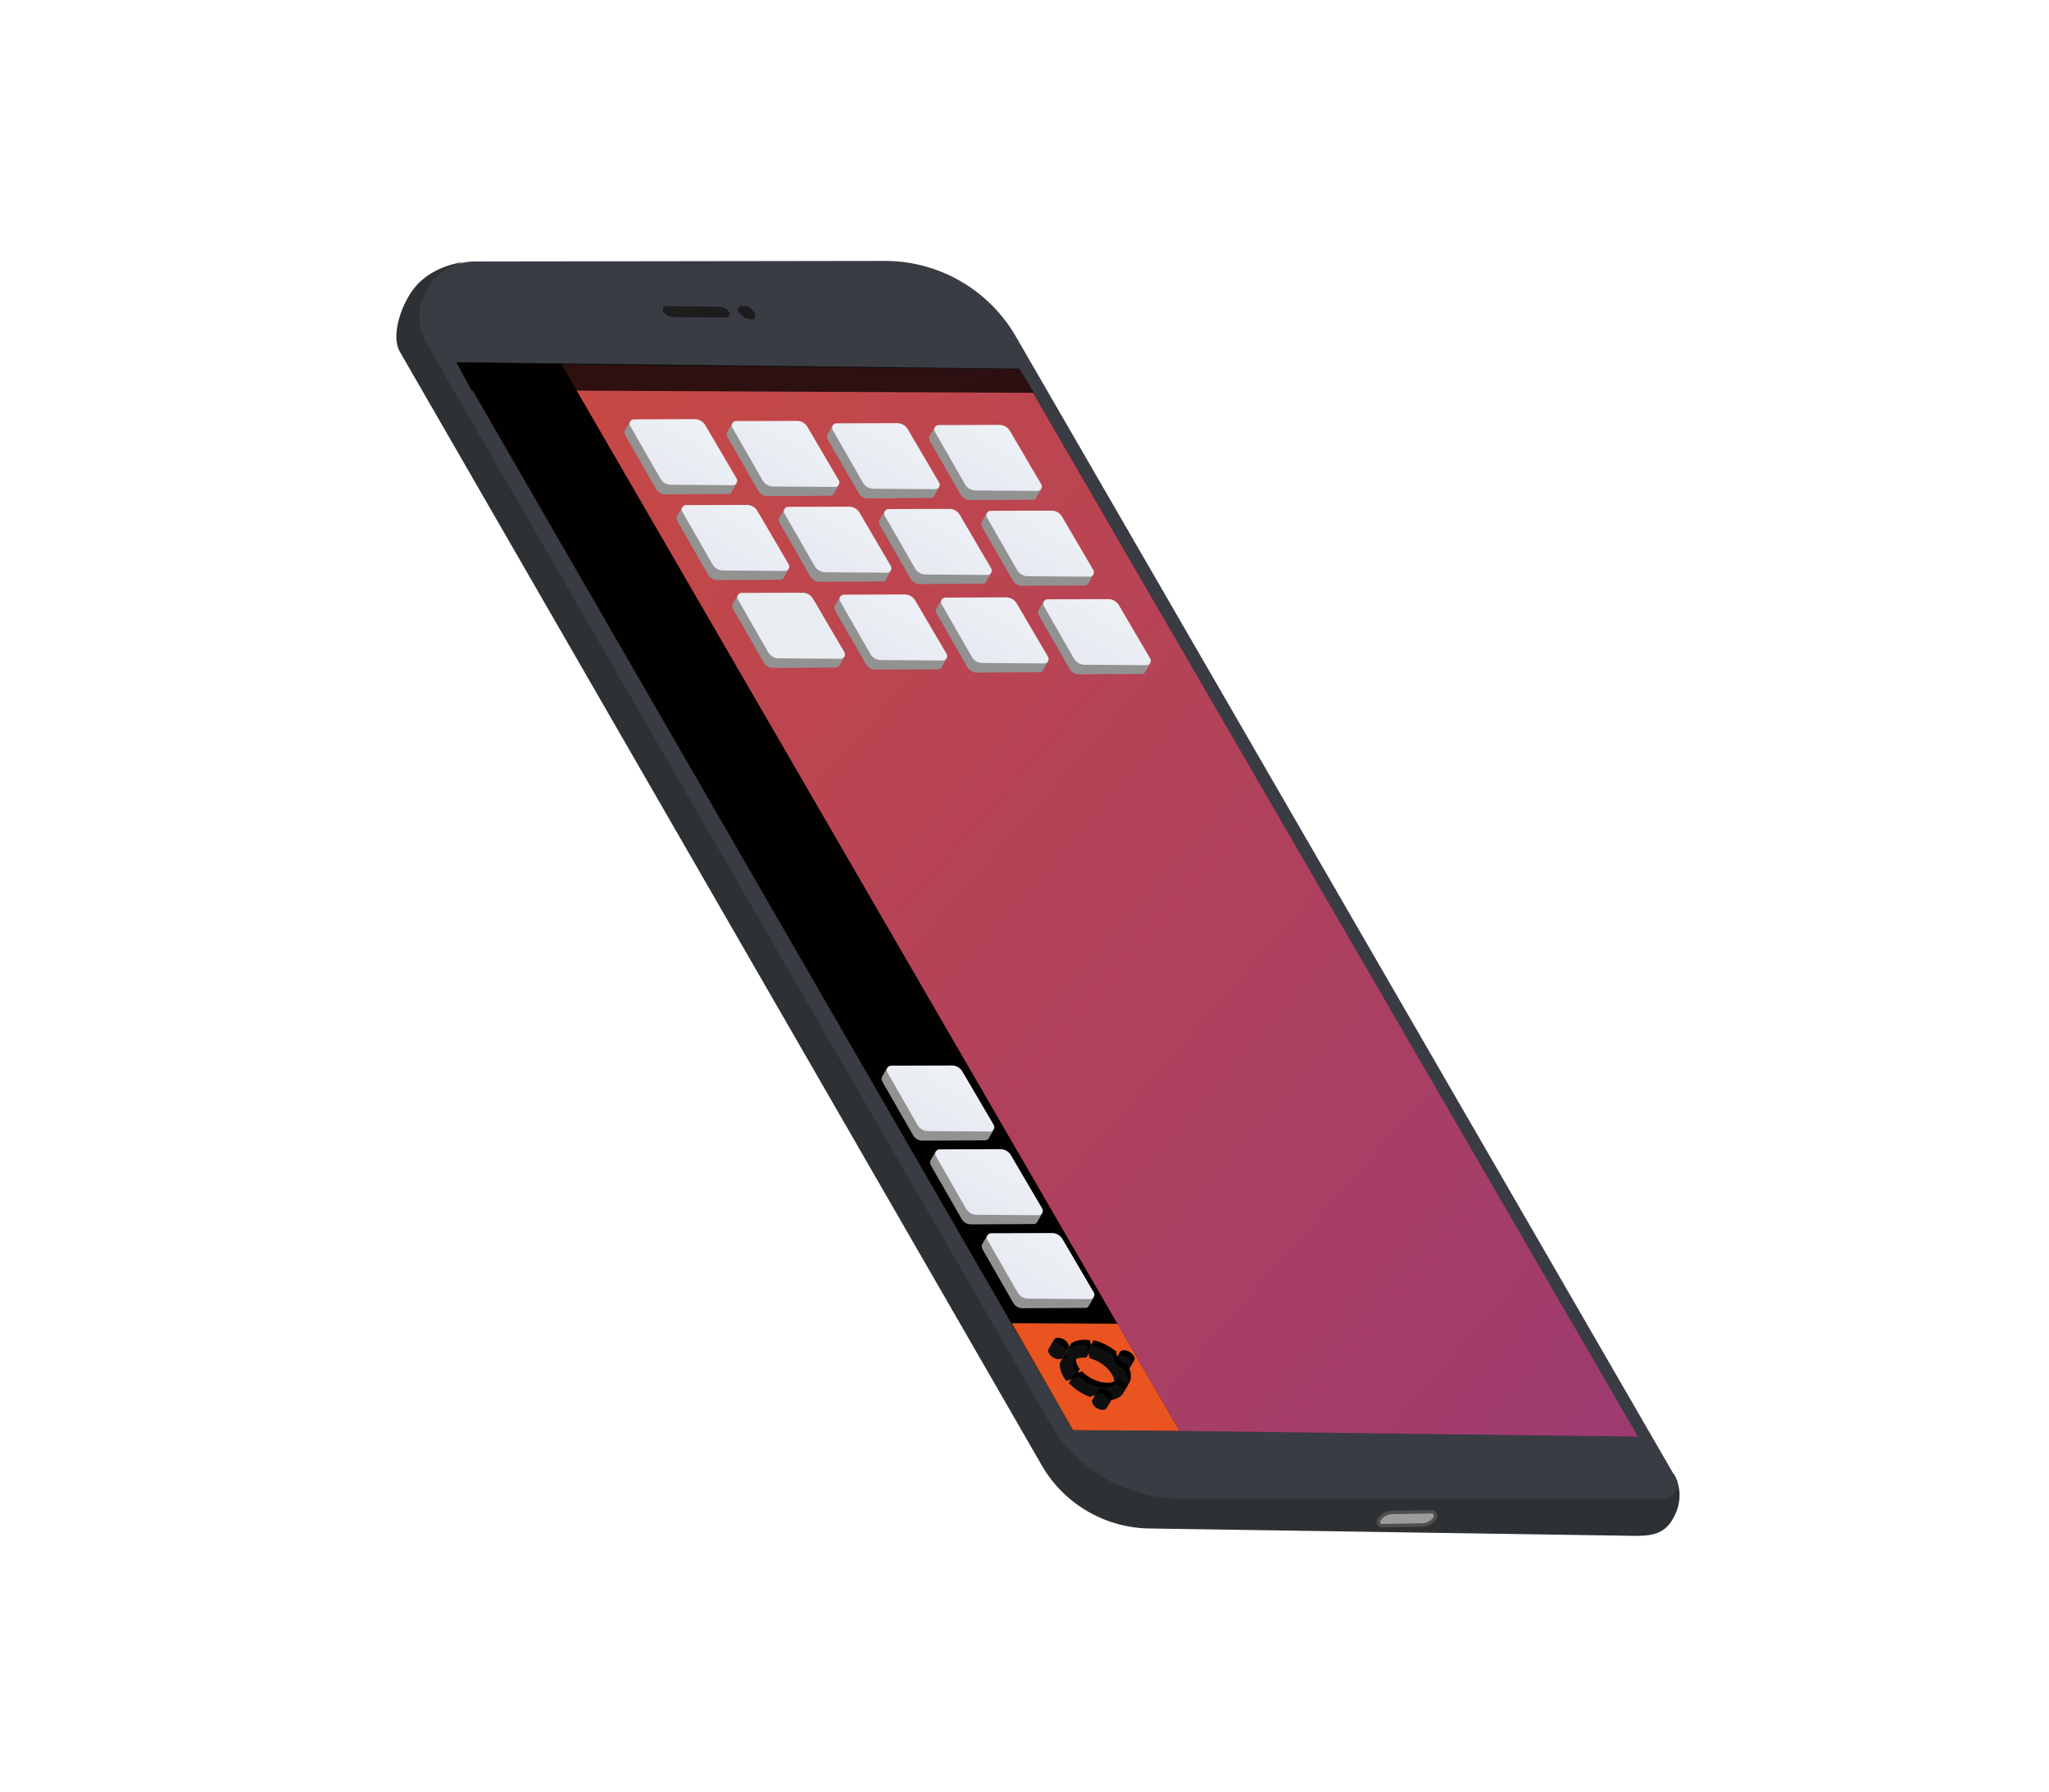 <svg xmlns="http://www.w3.org/2000/svg" xmlns:xlink="http://www.w3.org/1999/xlink" width="358" height="313"><defs><filter id="f" width="342.9%" height="364.5%" x="-121.4%" y="-170%" filterUnits="objectBoundingBox"><feOffset dy="-1" in="SourceAlpha" result="shadowOffsetOuter1"/><feGaussianBlur in="shadowOffsetOuter1" result="shadowBlurOuter1" stdDeviation="1"/><feColorMatrix in="shadowBlurOuter1" values="0 0 0 0 0 0 0 0 0 0 0 0 0 0 0 0 0 0 0.214 0"/></filter><filter id="h" width="342.9%" height="364.5%" x="-121.4%" y="-170%" filterUnits="objectBoundingBox"><feOffset dy="-1" in="SourceAlpha" result="shadowOffsetOuter1"/><feGaussianBlur in="shadowOffsetOuter1" result="shadowBlurOuter1" stdDeviation="1"/><feColorMatrix in="shadowBlurOuter1" values="0 0 0 0 0 0 0 0 0 0 0 0 0 0 0 0 0 0 0.214 0"/></filter><filter id="j" width="294.3%" height="197%" x="-97.1%" y="-62.3%" filterUnits="objectBoundingBox"><feOffset dy="-1" in="SourceAlpha" result="shadowOffsetOuter1"/><feGaussianBlur in="shadowOffsetOuter1" result="shadowBlurOuter1" stdDeviation="1"/><feColorMatrix in="shadowBlurOuter1" values="0 0 0 0 0 0 0 0 0 0 0 0 0 0 0 0 0 0 0.214 0"/></filter><filter id="l" width="176.7%" height="253.1%" x="-38.3%" y="-98.4%" filterUnits="objectBoundingBox"><feOffset dy="-1" in="SourceAlpha" result="shadowOffsetOuter1"/><feGaussianBlur in="shadowOffsetOuter1" result="shadowBlurOuter1" stdDeviation="1"/><feColorMatrix in="shadowBlurOuter1" values="0 0 0 0 0 0 0 0 0 0 0 0 0 0 0 0 0 0 0.214 0"/></filter><filter id="n" width="176.7%" height="261.6%" x="-38.3%" y="-103.9%" filterUnits="objectBoundingBox"><feOffset dy="-1" in="SourceAlpha" result="shadowOffsetOuter1"/><feGaussianBlur in="shadowOffsetOuter1" result="shadowBlurOuter1" stdDeviation="1"/><feColorMatrix in="shadowBlurOuter1" values="0 0 0 0 0 0 0 0 0 0 0 0 0 0 0 0 0 0 0.214 0"/></filter><filter id="p" width="342.9%" height="364.5%" x="-121.4%" y="-170%" filterUnits="objectBoundingBox"><feOffset dy="-1" in="SourceAlpha" result="shadowOffsetOuter1"/><feGaussianBlur in="shadowOffsetOuter1" result="shadowBlurOuter1" stdDeviation="1"/><feColorMatrix in="shadowBlurOuter1" values="0 0 0 0 0 0 0 0 0 0 0 0 0 0 0 0 0 0 0.214 0"/></filter><path id="d" d="M209.444 152.433c.49.165.751.473.718.781a.492.492 0 0 1 0 .105.491.491 0 0 1-.004.137c.007.045.009.09.004.136a.492.492 0 0 1 0 .105.491.491 0 0 1-.004.137c.007.045.009.09.004.136a.491.491 0 0 1 0 .105c.017.16-.043.324-.19.473-.398.402-1.28.54-1.969.307-.49-.165-.75-.473-.718-.78a.49.49 0 0 1 0-.106.49.49 0 0 1 .005-.136.497.497 0 0 1-.005-.137.49.49 0 0 1 0-.105.49.49 0 0 1 .005-.136.497.497 0 0 1-.005-.137.49.49 0 0 1 0-.105c-.017-.16.044-.323.19-.472.399-.402 1.28-.54 1.97-.308Z"/><path id="g" d="M197.675 156.171c.796 0 1.441.395 1.441.882a.55.55 0 0 1-.003.055.556.556 0 0 1 0 .11.55.55 0 0 1 0 .111.55.55 0 0 1 0 .11.556.556 0 0 1 0 .11.55.55 0 0 1 0 .111.55.55 0 0 1 0 .11.556.556 0 0 1 0 .11.55.55 0 0 1 .003.056c0 .487-.645.882-1.44.882-.797 0-1.442-.395-1.442-.882 0-.019 0-.037.003-.055a.55.55 0 0 1 0-.11.544.544 0 0 1 0-.111.55.55 0 0 1 0-.11.55.55 0 0 1 0-.11.544.544 0 0 1 0-.11.55.55 0 0 1 0-.111.55.55 0 0 1 0-.11.544.544 0 0 1-.003-.056c0-.487.645-.882 1.441-.882"/><path id="i" d="m201.677 154.005 1.042 1.075c-.025.01-.05.022-.074.033l.074.076-.074.033.074.077a.98.98 0 0 0-.074.033l.074.076c-.025.01-.05.022-.074.033l.074.076-.074.033.074.077c-.025.01-.05.022-.074.033l.074.076c-.025.01-.05.022-.074.033l.074.077-.074.032.074.077c-.886.384-1.519.975-1.71 1.66.188.672.8 1.254 1.661 1.638l.049.021-.074.077.037.016.037.017-.074.076.037.017.037.016-.074.077.074.033-.074.076.037.017.037.016-.074.076.037.017.037.016-.074.077.074.033-.074.076.037.017.037.016-.074.077.037.016.037.016-1.042 1.075c-1.248-.513-2.176-1.297-2.56-2.216l.038-.02a2.761 2.761 0 0 1-.039-.09l.04-.02a2.76 2.76 0 0 1-.04-.089l.04-.02a2.698 2.698 0 0 1-.04-.09l.04-.02a2.762 2.762 0 0 1-.04-.089l.04-.02a2.761 2.761 0 0 1-.04-.089l.04-.02a2.699 2.699 0 0 1-.04-.09l.04-.02a2.762 2.762 0 0 1-.04-.089l.04-.02a2.762 2.762 0 0 1-.04-.09c.27-.135.482-.313.608-.517-.126-.205-.338-.383-.608-.519l.04-.089a2.1 2.1 0 0 0-.04-.02l.04-.09a2.1 2.1 0 0 0-.04-.02l.04-.089a2.102 2.102 0 0 0-.04-.02l.04-.089a2.095 2.095 0 0 0-.04-.02l.04-.09a2.1 2.1 0 0 0-.04-.02l.04-.089a2.102 2.102 0 0 0-.04-.02l.04-.09a2.1 2.1 0 0 0-.04-.02l.04-.088a2.095 2.095 0 0 0-.04-.02c.38-.904 1.283-1.677 2.499-2.19z"/><path id="k" d="M205.163 153.284a10.31 10.31 0 0 1 1.575.138c.095.354.443.68.997.872a3.14 3.14 0 0 0 1.028.166l.062-.001c.2-.004.399-.026.588-.064l.07-.016.053.032c1.031.626 1.707 1.465 1.824 2.4l.006.046h-.014l.007.055.007.054h-.014l.007.054.007.055h-.023c.007.039.012.078.017.116l.006.047h-.014l.007.055.007.054h-.014l.007.054.007.055h-.023c.007.039.012.077.017.116l.006.047h-.014l.007.055.007.054h-.014l.007.054.007.055-2.078.018c-.192-1.312-2.017-2.34-4.242-2.34a6.7 6.7 0 0 0-1.716.217l-.078.021-1.013-1.095.079-.023-.08-.085.08-.024-.08-.085.12-.034-.12-.13.08-.023-.08-.085.08-.024-.08-.085.12-.034-.12-.13.08-.023-.08-.085.08-.024-.08-.085a9.832 9.832 0 0 1 2.704-.395h.22Z"/><path id="m" d="m209.288 157.374 2.078.018a2.22 2.22 0 0 1-.014.106h.014a2.22 2.22 0 0 1-.014.105h.014a2.22 2.22 0 0 1-.014.106h.014a2.22 2.22 0 0 1-.014.106h.014a2.22 2.22 0 0 1-.014.105h.014a2.22 2.22 0 0 1-.014.106h.014a2.22 2.22 0 0 1-.014.105h.014a2.22 2.22 0 0 1-.014.106h.014c-.102.94-.804 1.784-1.882 2.405a3.36 3.36 0 0 0-1.749.082c-.554.188-.902.504-.997.847a10.63 10.63 0 0 1-1.692.135c-.973 0-1.896-.13-2.72-.36l-.087-.024.079-.083-.08-.023.08-.083-.08-.023.08-.083-.08-.022.08-.083-.08-.023.08-.083-.08-.023.08-.083-.08-.022.08-.083-.08-.023.08-.083-.08-.022 1.014-1.063.078.02a6.862 6.862 0 0 0 1.62.211h.162c2.173-.019 3.95-.99 4.17-2.233z"/><path id="o" d="M209.972 160.483a.671.671 0 0 1 .19.52.596.596 0 0 1 .001.098.394.394 0 0 1 .002.04l-.003-.023a.593.593 0 0 1 .002.097l-.002-.024a.596.596 0 0 1 0 .116.594.594 0 0 1-.002.13.605.605 0 0 1 .002.132.596.596 0 0 1 0 .116c.033.34-.228.678-.718.859-.69.255-1.57.104-1.968-.338a.67.67 0 0 1-.19-.52.592.592 0 0 1 0-.115.593.593 0 0 1 .001-.13.613.613 0 0 1-.002-.133.591.591 0 0 1-.001-.097.47.47 0 0 1-.001-.052l.002.034a.592.592 0 0 1-.001-.094l.001.02a.592.592 0 0 1 0-.115c-.033-.34.228-.677.719-.859.688-.255 1.57-.103 1.968.338"/><linearGradient id="b" x1="-72.433%" x2="142.613%" y1="34.435%" y2="59.988%"><stop offset="0%" stop-color="#E95420"/><stop offset="100%" stop-color="#8B3583"/></linearGradient><linearGradient id="c" x1="50%" x2="50%" y1="100%" y2="0%"><stop offset="0%" stop-color="#E6E9F0"/><stop offset="100%" stop-color="#EEF1F5"/></linearGradient><radialGradient id="a" cx="-72.433%" cy="2.36%" r="384.259%" fx="-72.433%" fy="2.36%" gradientTransform="matrix(.56 .204 -.116 .979 -.316 .148)"><stop offset="0%"/><stop offset="100%" stop-color="#8B3583"/></radialGradient></defs><g fill="none" fill-rule="evenodd"><path fill="#2E3134" d="M80.733 45.792c-.914.632-5.986 1.53-5.926 8.62l112.899 194.88a18.96 18.96 0 0 0 15.787 9.445l85.564 2.792c1.366-.322 2.272-.757 2.719-1.306.447-.548.663-1.49.648-2.827 1.474 2.631 1.326 5.526-.243 8.109-1.574 2.58-3.794 2.83-7.03 2.778l-84.353-1.281a22.08 22.08 0 0 1-18.793-11.05A5500540.038 5500540.038 0 0 0 69.885 61.484c-1.806-3.13.593-9.508 3.418-12.178 1.883-1.78 4.36-2.951 7.43-3.513Z"/><path fill="#393D43" d="m82.904 45.678 71.684-.1a26.4 26.4 0 0 1 22.89 13.184l115.326 199.414a2.4 2.4 0 0 1-2.077 3.601l-84.387.002a26.4 26.4 0 0 1-22.862-13.196L74.605 60.08a9.6 9.6 0 0 1 8.3-14.402Z"/><path fill="url(#a)" d="m20.656 60.524 85.724-48.252L293.03 119.71l-86.008 48.252z" transform="rotate(30 44.708 172.517)"/><path fill="url(#b)" d="M106.221 12.272 293.03 119.71l-86.008 48.252-41.765-24.263-144.6-83.175z" transform="rotate(30 44.708 172.517)"/><path fill="#1D1D1D" d="M127.416 54.534a.622.622 0 0 1-.537.947l-9.28-.091a2.025 2.025 0 0 1-1.708-.97.622.622 0 0 1 .537-.946l9.28.091a2.025 2.025 0 0 1 1.708.97Zm3.54-.798c.805.464 1.19 1.304.942 1.732-.247.428-1.1.4-1.904-.065-.804-.464-1.255-1.188-1.008-1.616.247-.429 1.167-.515 1.97-.051"/><path fill="#9C9C9C" stroke="#4F4F4F" stroke-width=".6" d="M250.191 264.077a.651.651 0 0 1 .465.184c.202.577.171.693.112.796a2.677 2.677 0 0 1-2.272 1.338l-6.997.122a.651.651 0 0 1-.577-.98 2.677 2.677 0 0 1 2.272-1.338Z"/><path fill="#929292" d="m110.223 73.387-1.042 1.806c-.12.238-.094.524.078.857.172.333.372.687.6 1.061l4.626 8.065c.215.424.489.733.822.927.332.194.73.275 1.19.245l9.286-.043a22.677 22.677 0 0 1 1.316-.006c.265.01.48-.063.646-.22l.994-1.722c-.08.087-.272.132-.574.132l-10.746.027a2.15 2.15 0 0 1-1.874-1.087l-5.315-9.338c-.141-.249-.143-.483-.007-.704"/><path fill="url(#c)" d="m11.706 26.039 9.39 5.33a.777.777 0 0 1 0 1.352l-9.39 5.33a2.137 2.137 0 0 1-2.129-.011l-9.16-5.323a.777.777 0 0 1 0-1.344l9.16-5.323a2.137 2.137 0 0 1 2.13-.011Z" transform="rotate(30 -22.543 258.258)"/><path fill="#929292" d="m128.075 73.69-1.042 1.807c-.12.238-.094.523.078.857.172.333.372.687.6 1.061l4.626 8.065c.215.424.489.733.822.927.332.194.73.275 1.19.245l9.286-.043a22.677 22.677 0 0 1 1.316-.007c.265.011.48-.062.646-.22l.994-1.721c-.08.087-.272.131-.574.132l-10.746.027a2.15 2.15 0 0 1-1.874-1.087l-5.315-9.338c-.141-.249-.143-.484-.007-.704Z"/><path fill="url(#c)" d="m27.318 17.376 9.39 5.33a.777.777 0 0 1 0 1.352l-9.39 5.33a2.137 2.137 0 0 1-2.128-.01l-9.16-5.324a.777.777 0 0 1 0-1.344l9.16-5.323a2.137 2.137 0 0 1 2.128-.01Z" transform="rotate(30 -22.543 258.258)"/><path fill="#929292" d="m145.599 74.083-1.043 1.806c-.12.238-.093.524.078.857.172.333.373.687.601 1.061l4.626 8.065c.215.424.489.733.821.927.333.194.73.276 1.191.245l9.285-.043a22.677 22.677 0 0 1 1.317-.006c.265.01.48-.063.646-.22l.994-1.722c-.08.088-.272.132-.575.132l-10.745.027a2.15 2.15 0 0 1-1.875-1.086l-5.315-9.339c-.14-.249-.143-.483-.006-.704"/><path fill="url(#c)" d="m42.69 8.954 9.39 5.33a.777.777 0 0 1 0 1.352l-9.39 5.33a2.137 2.137 0 0 1-2.128-.011l-9.16-5.323a.777.777 0 0 1 0-1.344l9.16-5.323a2.137 2.137 0 0 1 2.128-.011" transform="rotate(30 -22.543 258.258)"/><path fill="#929292" d="m163.45 74.387-1.042 1.806c-.12.238-.093.524.078.857.172.333.373.687.601 1.061l4.626 8.065c.215.424.489.733.821.927.333.194.73.275 1.191.245l9.285-.043a22.677 22.677 0 0 1 1.317-.006c.265.01.48-.063.646-.22l.994-1.722c-.08.087-.272.132-.575.132l-10.745.027a2.15 2.15 0 0 1-1.875-1.086c-3.41-5.991-5.182-9.104-5.315-9.34-.14-.248-.143-.482-.006-.703Z"/><path fill="url(#c)" d="m58.303.291 9.39 5.33a.777.777 0 0 1 0 1.352l-9.39 5.33a2.137 2.137 0 0 1-2.129-.01l-9.16-5.324a.777.777 0 0 1 0-1.344l9.16-5.323a2.137 2.137 0 0 1 2.129-.01Z" transform="rotate(30 -22.543 258.258)"/><path fill="#929292" d="m119.325 88.367-1.043 1.806c-.12.238-.094.523.078.857.172.333.373.687.601 1.061l4.626 8.064c.215.425.489.734.821.928.333.193.73.275 1.191.245l9.285-.043a22.677 22.677 0 0 1 1.317-.007c.265.011.48-.062.646-.22l.994-1.721c-.08.087-.272.131-.575.132l-10.746.027a2.15 2.15 0 0 1-1.874-1.087l-5.315-9.338c-.14-.249-.143-.484-.006-.704"/><path fill="url(#c)" d="m27.078 34.461 9.39 5.33a.777.777 0 0 1 0 1.352l-9.39 5.33a2.137 2.137 0 0 1-2.129-.01l-9.16-5.324a.777.777 0 0 1 0-1.344l9.16-5.323a2.137 2.137 0 0 1 2.13-.01Z" transform="rotate(30 -22.543 258.258)"/><path fill="#929292" d="m137.177 88.67-1.043 1.807c-.12.238-.094.523.078.857.172.333.373.687.601 1.061l4.626 8.064c.215.425.489.734.821.928.333.193.73.275 1.191.245l9.285-.044a22.677 22.677 0 0 1 1.317-.006c.265.011.48-.062.646-.22l.994-1.721c-.08.087-.272.131-.575.132l-10.746.027a2.15 2.15 0 0 1-1.874-1.087l-5.315-9.338c-.14-.25-.143-.484-.006-.704Z"/><path fill="url(#c)" d="m42.69 25.798 9.39 5.33a.777.777 0 0 1 0 1.352l-9.39 5.33a2.137 2.137 0 0 1-2.128-.01l-9.16-5.324a.777.777 0 0 1 0-1.344l9.16-5.323a2.137 2.137 0 0 1 2.128-.01Z" transform="rotate(30 -22.543 258.258)"/><path fill="#929292" d="m154.7 89.063-1.042 1.806c-.12.238-.094.524.078.857.172.333.372.687.601 1.061l4.625 8.065c.215.424.49.733.822.927.332.194.73.275 1.19.245l9.286-.043a22.677 22.677 0 0 1 1.317-.007c.265.011.48-.062.645-.22l.995-1.721c-.081.087-.273.132-.575.132l-10.746.027a2.15 2.15 0 0 1-1.874-1.087l-5.315-9.338c-.14-.249-.143-.483-.007-.704"/><path fill="url(#c)" d="m58.062 17.376 9.39 5.33a.777.777 0 0 1 0 1.352l-9.39 5.33a2.137 2.137 0 0 1-2.128-.01l-9.16-5.324a.777.777 0 0 1 0-1.344l9.16-5.323a2.137 2.137 0 0 1 2.128-.01Z" transform="rotate(30 -22.543 258.258)"/><path fill="#929292" d="m172.552 89.367-1.042 1.806c-.12.238-.094.523.078.857.172.333.372.687.601 1.061l4.625 8.064c.215.425.49.734.822.928.332.193.73.275 1.19.245l9.286-.043a22.677 22.677 0 0 1 1.317-.007c.265.011.48-.062.645-.22l.995-1.721c-.081.087-.273.131-.575.132l-10.746.027a2.15 2.15 0 0 1-1.874-1.087l-5.315-9.338c-.14-.249-.143-.484-.007-.704"/><path fill="url(#c)" d="m73.675 8.713 9.39 5.33a.777.777 0 0 1 0 1.352l-9.39 5.33a2.137 2.137 0 0 1-2.129-.01l-9.16-5.324a.777.777 0 0 1 0-1.344l9.16-5.323a2.137 2.137 0 0 1 2.129-.01Z" transform="rotate(30 -22.543 258.258)"/><path fill="#929292" d="m129.05 103.707-1.042 1.806c-.12.238-.094.524.078.857.172.333.372.687.6 1.061l4.626 8.065c.215.424.489.733.822.927.332.194.73.275 1.19.245l9.286-.043a22.677 22.677 0 0 1 1.316-.007c.266.011.48-.062.646-.22l.994-1.721c-.08.087-.272.131-.574.132l-10.746.027a2.15 2.15 0 0 1-1.874-1.087l-5.315-9.338c-.141-.249-.143-.484-.007-.704"/><path fill="#EAEDF2" d="m142.054 104.595 5.467 9.31a.777.777 0 0 1-.676 1.171l-10.797-.079a2.137 2.137 0 0 1-1.838-1.073l-5.271-9.19a.777.777 0 0 1 .672-1.165l10.594-.03c.76-.001 1.465.4 1.85 1.056Z"/><path fill="#929292" d="m146.902 104.01-1.042 1.807c-.12.238-.094.523.078.857.172.333.372.687.6 1.061l4.626 8.064c.215.425.489.734.822.928.332.193.73.275 1.19.245l9.286-.043a22.677 22.677 0 0 1 1.316-.007c.266.011.48-.062.646-.22l.994-1.721c-.08.087-.272.131-.574.132l-10.746.027a2.15 2.15 0 0 1-1.874-1.087l-5.315-9.338c-.141-.249-.143-.484-.007-.704Z"/><path fill="url(#c)" d="m58.783 34.22 9.39 5.33a.777.777 0 0 1 0 1.352l-9.39 5.33a2.137 2.137 0 0 1-2.129-.01l-9.16-5.324a.777.777 0 0 1 0-1.344l9.16-5.323a2.137 2.137 0 0 1 2.129-.01Z" transform="rotate(30 -22.543 258.258)"/><path fill="#929292" d="m164.634 104.523-1.043 1.806c-.12.238-.093.524.079.857.171.333.372.687.6 1.061l4.626 8.065c.215.424.489.733.821.927.333.194.73.276 1.191.245l9.285-.043a22.677 22.677 0 0 1 1.317-.006c.265.01.48-.062.646-.22l.994-1.722c-.08.088-.272.132-.575.133l-10.745.026a2.15 2.15 0 0 1-1.875-1.086l-5.315-9.339c-.14-.249-.143-.483-.006-.704"/><path fill="url(#c)" d="m74.395 25.798 9.39 5.33a.777.777 0 0 1 0 1.352l-9.39 5.33a2.137 2.137 0 0 1-2.128-.01l-9.161-5.324a.777.777 0 0 1 0-1.344l9.16-5.323a2.137 2.137 0 0 1 2.13-.01Z" transform="rotate(30 -22.543 258.258)"/><path fill="#929292" d="m182.486 104.827-1.043 1.806c-.12.238-.093.524.079.857.171.333.372.687.6 1.061l4.626 8.065c.215.424.489.733.821.927.333.194.73.276 1.191.245l9.285-.043a22.677 22.677 0 0 1 1.317-.006c.265.01.48-.063.646-.22l.994-1.722c-.08.088-.272.132-.575.132l-10.745.027a2.15 2.15 0 0 1-1.875-1.086l-5.315-9.34c-.14-.248-.143-.482-.006-.703"/><path fill="url(#c)" d="m90.008 17.135 9.39 5.33a.777.777 0 0 1 0 1.352l-9.39 5.33a2.137 2.137 0 0 1-2.13-.01l-9.16-5.324a.777.777 0 0 1 0-1.344l9.16-5.323a2.137 2.137 0 0 1 2.13-.01Z" transform="rotate(30 -22.543 258.258)"/><path fill="#030000" d="m79.726 63.28 18.33.294 108.01 186.356-18.574-.095z"/><path fill="#030000" d="m79.726 63.28 98.356 1.113 2.552 4.228-98.305-.465z" opacity=".775"/><path fill="#E95420" d="m176.787 231.148 18.451.086 10.829 18.696-18.575-.095z"/><g transform="rotate(30 44.708 172.517)"><use xlink:href="#d" fill="#000" filter="url(#f)"/><use xlink:href="#d" fill="#0F0F0F"/></g><g transform="rotate(30 44.708 172.517)"><use xlink:href="#g" fill="#000" filter="url(#h)"/><use xlink:href="#g" fill="#0F0F0F"/></g><g transform="rotate(30 44.708 172.517)"><use xlink:href="#i" fill="#000" filter="url(#j)"/><use xlink:href="#i" fill="#0F0F0F"/></g><g transform="rotate(30 44.708 172.517)"><use xlink:href="#k" fill="#000" filter="url(#l)"/><use xlink:href="#k" fill="#0F0F0F"/></g><g transform="rotate(30 44.708 172.517)"><use xlink:href="#m" fill="#000" filter="url(#n)"/><use xlink:href="#m" fill="#0F0F0F"/></g><g transform="rotate(30 44.708 172.517)"><use xlink:href="#o" fill="#000" filter="url(#p)"/><use xlink:href="#o" fill="#0F0F0F"/></g><path fill="#929292" d="m155.144 186.292-1.043 1.806c-.12.238-.094.523.078.857.172.333.373.687.601 1.061l4.626 8.064c.215.425.489.734.821.928.333.193.73.275 1.191.245l9.285-.043a22.677 22.677 0 0 1 1.317-.007c.265.011.48-.062.646-.22l.994-1.721c-.08.087-.272.131-.575.132l-10.746.027a2.15 2.15 0 0 1-1.874-1.087l-5.315-9.338c-.14-.249-.143-.484-.006-.704"/><path fill="url(#c)" d="m158.942 123.495 9.39 5.33a.777.777 0 0 1 0 1.352l-9.39 5.33a2.137 2.137 0 0 1-2.13-.01l-9.16-5.324a.777.777 0 0 1 0-1.344l9.16-5.323a2.137 2.137 0 0 1 2.13-.01Z" transform="rotate(30 44.708 172.517)"/><path fill="#929292" d="m163.621 200.911-1.042 1.806c-.12.238-.094.524.078.857.172.333.372.687.6 1.062l4.626 8.064c.215.424.49.733.822.927.332.194.73.276 1.19.246l9.286-.044a22.678 22.678 0 0 1 1.316-.006c.266.01.48-.062.646-.22l.994-1.722c-.08.088-.272.132-.574.133l-10.746.027a2.15 2.15 0 0 1-1.874-1.087l-5.315-9.339c-.141-.248-.143-.483-.007-.704"/><path fill="url(#c)" d="m173.593 131.918 9.39 5.33a.777.777 0 0 1 0 1.351l-9.39 5.33a2.137 2.137 0 0 1-2.129-.01l-9.16-5.324a.777.777 0 0 1 0-1.343l9.16-5.324a2.137 2.137 0 0 1 2.13-.01Z" transform="rotate(30 44.708 172.517)"/><path fill="#929292" d="m172.635 215.563-1.043 1.806c-.12.238-.093.523.079.857.172.333.372.687.6 1.061l4.626 8.064c.215.425.489.734.821.928.333.193.73.275 1.192.245l9.285-.044a22.677 22.677 0 0 1 1.316-.006c.265.011.48-.062.646-.22l.994-1.721c-.08.087-.272.131-.574.132l-10.746.027a2.15 2.15 0 0 1-1.874-1.087l-5.315-9.338c-.141-.25-.143-.484-.007-.704"/><path fill="url(#c)" d="m188.725 140.1 9.39 5.33a.777.777 0 0 1 0 1.35l-9.39 5.33a2.137 2.137 0 0 1-2.129-.01l-9.16-5.323a.777.777 0 0 1 0-1.344l9.16-5.323a2.137 2.137 0 0 1 2.129-.01" transform="rotate(30 44.708 172.517)"/></g></svg>